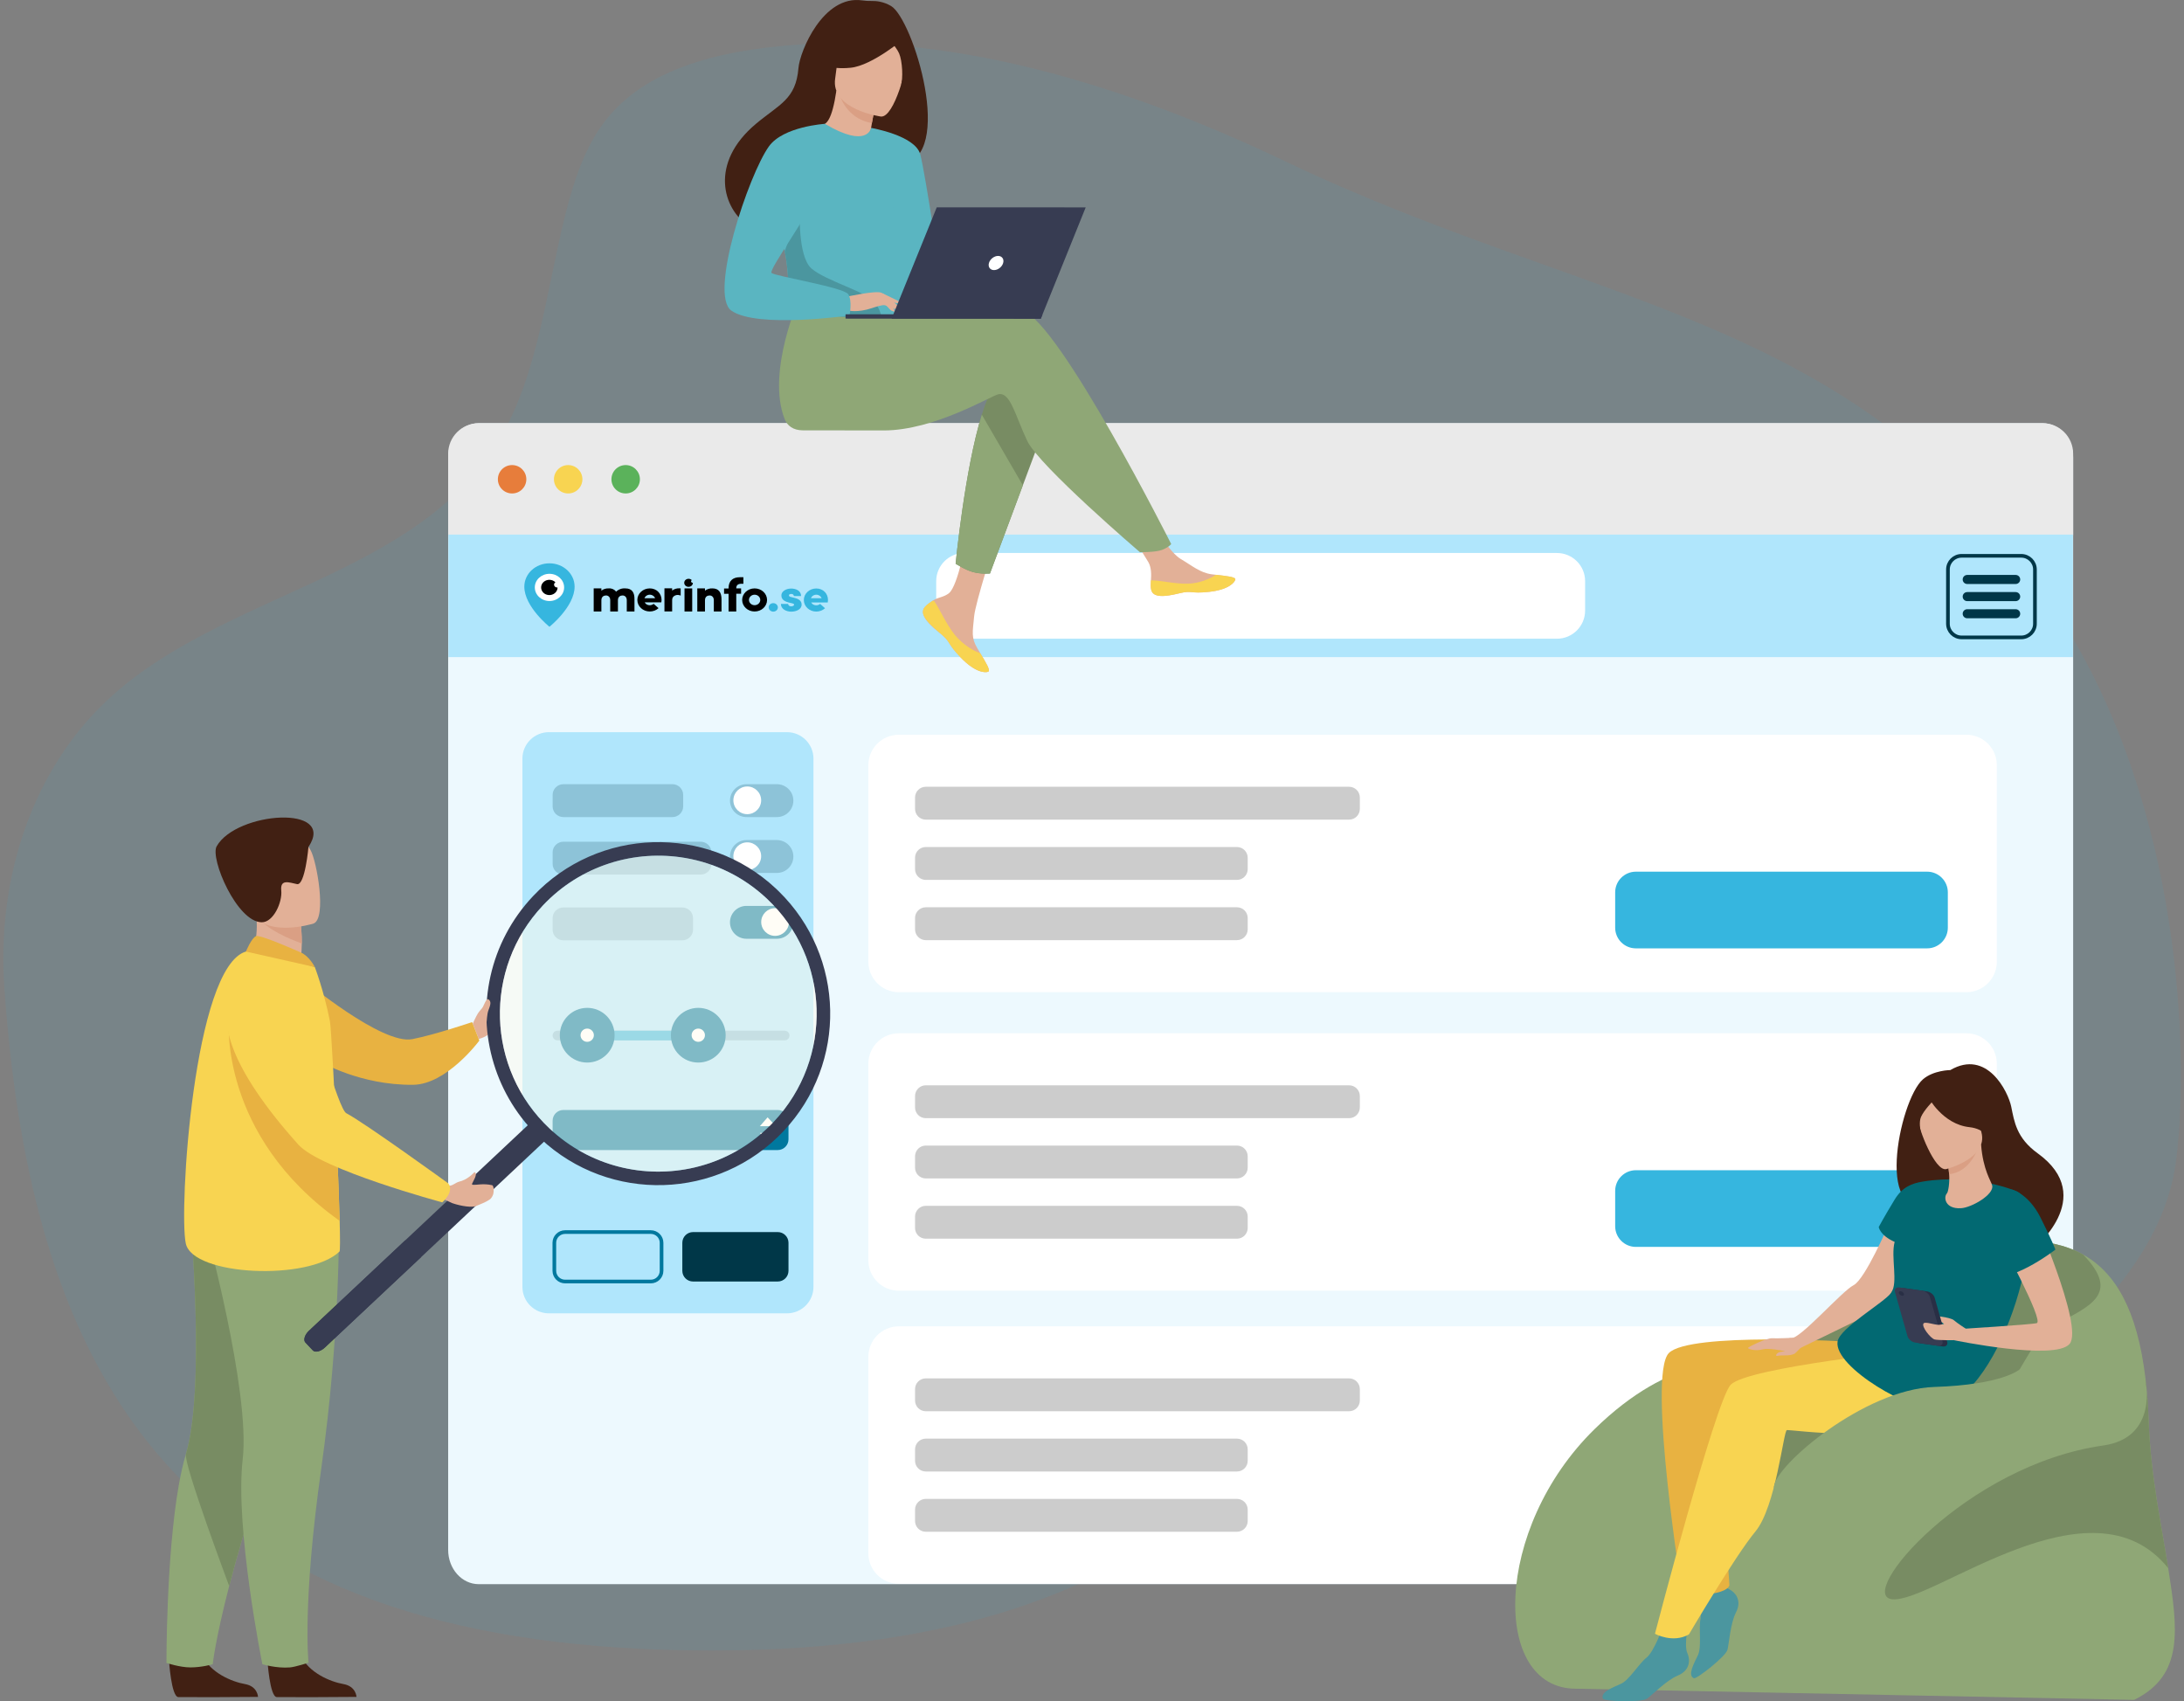 <svg width="597" height="465" viewBox="0 0 597 465" fill="none" xmlns="http://www.w3.org/2000/svg">
<rect x="0" y="0" width="597" height="465" fill="#808080" stroke="none"/>
<path d="M194.573 451.142C334.138 451.142 344.167 378.288 386.191 371.263C402.389 368.555 419.018 362.677 426.086 347.972C436.919 325.433 399.914 431.536 394.385 403.908C393.362 398.796 392.718 393.444 394.361 389.052C397.857 379.698 409.764 378.478 420.095 379.416C443.135 381.51 466.564 388.979 489.492 390.149C526.742 392.05 561.235 376.282 581.757 347.972C588.102 339.22 593.22 329.153 594.786 317.611C598.008 293.871 597.97 227.367 566.05 173.477C514.166 85.883 439.557 86.213 351.452 44.154C303.877 21.443 252.475 6.594 205.848 13.515C190.189 15.839 174.642 21.032 165.314 33.195C159.925 40.222 156.944 49.157 154.648 58.231C149.315 79.312 147.134 102.31 136.469 120.178C113.837 158.096 60.883 161.808 29.312 191.394C9.446 210.013 -0.958 239.04 1.185 269.872C9.15 384.482 55.008 451.142 194.573 451.142Z" fill="#36B6DF" fill-opacity="0.09"/>
<path d="M566.699 125.041V423.646C566.699 428.816 562.957 433.01 558.343 433.01H130.862C126.249 433.01 122.506 428.816 122.506 423.646V125.041C122.506 119.866 126.249 115.676 130.862 115.676H558.343C562.957 115.676 566.699 119.866 566.699 125.041Z" fill="#EDF9FE"/>
<path d="M566.699 124.011V146.326H122.506V124.011C122.506 119.405 126.249 115.676 130.862 115.676H558.343C562.957 115.676 566.699 119.405 566.699 124.011Z" fill="#EAEAEA"/>
<path d="M136.094 131.001C136.094 128.858 137.836 127.121 139.984 127.121C142.133 127.121 143.874 128.858 143.874 131.001C143.874 133.144 142.133 134.881 139.984 134.881C137.836 134.881 136.094 133.144 136.094 131.001Z" fill="#E77D3B"/>
<path d="M151.422 131.001C151.422 128.858 153.164 127.121 155.312 127.121C157.461 127.121 159.202 128.858 159.202 131.001C159.202 133.144 157.461 134.881 155.312 134.881C153.164 134.881 151.422 133.144 151.422 131.001Z" fill="#F8D451"/>
<path d="M167.138 131.001C167.138 128.858 168.879 127.121 171.028 127.121C173.176 127.121 174.918 128.858 174.918 131.001C174.918 133.144 173.176 134.881 171.028 134.881C168.879 134.881 167.138 133.144 167.138 131.001Z" fill="#5BB25B"/>
<path d="M566.634 146.122H122.571V179.612H566.634V146.122Z" fill="#B0E6FC"/>
<g clip-path="url(#clip0_9781_1521)">
<path d="M157.07 160.351C157.07 156.82 153.981 153.974 150.198 153.974C146.392 153.974 143.325 156.82 143.325 160.351C143.325 165.836 150.198 171.32 150.198 171.32C150.198 171.32 157.07 165.836 157.07 160.351Z" fill="#36B6DF"/>
<path d="M150.197 164.278C152.411 164.278 154.205 162.613 154.205 160.559C154.205 158.505 152.411 156.841 150.197 156.841C147.984 156.841 146.19 158.505 146.19 160.559C146.19 162.613 147.984 164.278 150.197 164.278Z" fill="white"/>
<path d="M152.279 160.58C151.832 160.58 151.451 160.227 151.451 159.811C151.451 159.541 151.585 159.313 151.832 159.167C151.003 158.315 149.571 158.253 148.653 159.022C147.735 159.79 147.668 161.12 148.496 161.972C149.324 162.823 150.757 162.886 151.675 162.117C152.145 161.722 152.414 161.162 152.414 160.58C152.369 160.58 152.324 160.58 152.279 160.58Z" fill="black"/>
<path d="M197.23 163.841V167.144H195.126V164.07C195.126 163.114 194.499 162.761 193.984 162.761C193.425 162.761 192.708 163.031 192.708 164.07V167.144H190.604V160.829H192.708V161.452C193.268 161.016 194.007 160.787 194.745 160.829C196.491 160.829 197.23 161.951 197.23 163.841Z" fill="black"/>
<path d="M201.26 160.767V160.829H202.581V162.283H201.26V167.145H199.156V162.304H197.924V160.85H199.156V160.746C199.156 158.814 200.297 157.775 202.222 157.775H203.207V159.562H202.67C201.618 159.562 201.26 160.061 201.26 160.767Z" fill="black"/>
<path d="M210.125 166.002C210.125 165.358 210.684 164.859 211.378 164.859H211.401C212.094 164.88 212.632 165.4 212.632 166.044C212.609 166.688 212.05 167.186 211.356 167.186C210.662 167.165 210.125 166.646 210.125 166.002Z" fill="#36B6DF"/>
<path d="M213.46 165.067H215.43C215.452 165.441 215.788 165.732 216.191 165.732C216.213 165.732 216.236 165.732 216.258 165.732C216.684 165.732 217.064 165.566 217.064 165.275C217.064 165.088 216.907 164.984 216.415 164.88L215.564 164.672C213.639 164.194 213.594 163.177 213.594 162.678C213.594 161.785 214.691 160.871 216.258 160.871C217.489 160.871 218.989 161.411 218.967 162.927H216.997C216.997 162.533 216.706 162.346 216.303 162.346C215.945 162.346 215.654 162.47 215.654 162.74C215.654 162.969 215.878 163.114 216.213 163.177L217.355 163.467C218.989 163.883 219.124 164.838 219.124 165.254C219.124 166.584 217.624 167.186 216.303 167.186C214.848 167.186 213.46 166.438 213.46 165.067Z" fill="#36B6DF"/>
<path d="M183.844 163.447C183.844 163.426 183.866 163.405 183.866 163.384C183.933 163.239 184.045 163.094 184.179 162.99C184.47 162.761 184.851 162.616 185.254 162.616C185.523 162.616 185.814 162.678 186.06 162.803V160.829C185.97 160.829 185.858 160.808 185.769 160.808C185.03 160.767 184.291 160.975 183.732 161.432V160.808H181.627V167.124H183.732V164.07C183.732 163.987 183.732 163.904 183.754 163.821C183.754 163.696 183.799 163.571 183.844 163.447Z" fill="black"/>
<path d="M206.274 160.829C204.394 160.829 202.872 162.242 202.872 163.987C202.872 165.732 204.394 167.144 206.274 167.144C208.155 167.144 209.677 165.732 209.677 163.987C209.677 162.242 208.155 160.829 206.274 160.829ZM206.274 165.42C205.424 165.42 204.73 164.776 204.73 163.987C204.73 163.197 205.424 162.553 206.274 162.553C207.125 162.553 207.819 163.197 207.819 163.987C207.819 164.776 207.125 165.42 206.274 165.42Z" fill="black"/>
<path d="M223.131 160.85C221.25 160.85 219.728 162.262 219.728 164.008C219.728 165.753 221.25 167.165 223.131 167.165C224.026 167.165 224.877 166.833 225.526 166.251L224.183 165.067C223.556 165.607 222.571 165.566 221.989 165.005C221.899 164.901 221.81 164.797 221.743 164.672H226.265C226.309 164.465 226.332 164.236 226.332 164.028C226.354 162.263 225.011 160.85 223.131 160.85ZM221.676 163.509C221.967 162.761 222.84 162.366 223.646 162.636C224.071 162.782 224.429 163.093 224.586 163.509H221.676Z" fill="#36B6DF"/>
<path d="M177.62 160.829C175.74 160.829 174.218 162.242 174.218 163.987C174.218 165.732 175.74 167.144 177.62 167.144C178.516 167.144 179.389 166.812 180.016 166.23L178.673 165.046C178.046 165.586 177.061 165.545 176.479 164.984C176.389 164.88 176.3 164.776 176.232 164.652H180.777C180.822 164.444 180.844 164.215 180.844 164.008C180.844 162.242 179.501 160.829 177.62 160.829ZM176.165 163.509C176.456 162.761 177.329 162.366 178.135 162.636C178.561 162.782 178.919 163.093 179.075 163.509H176.165Z" fill="black"/>
<path d="M187.112 160.829H189.216V167.144H187.112V160.829Z" fill="black"/>
<path d="M189.328 159.292C189.082 159.292 188.903 159.105 188.903 158.897C188.903 158.752 188.97 158.627 189.104 158.565C188.657 158.108 187.918 158.087 187.425 158.482C186.933 158.897 186.911 159.583 187.336 160.04C187.784 160.497 188.522 160.518 189.015 160.123C189.261 159.915 189.395 159.624 189.395 159.313C189.373 159.292 189.351 159.292 189.328 159.292Z" fill="black"/>
<path d="M170.972 160.829C170.009 160.746 169.091 161.079 168.42 161.723C167.972 161.12 167.233 160.767 166.428 160.829C165.689 160.788 164.95 160.995 164.39 161.452V160.829H162.286V167.145H164.39V164.07C164.39 163.052 165.107 162.761 165.666 162.761C166.181 162.761 166.808 163.114 166.808 164.07V167.145H168.912V164.028C168.935 163.031 169.629 162.761 170.188 162.761C170.703 162.761 171.33 163.114 171.33 164.07V167.145H173.434V163.841C173.479 161.951 172.74 160.829 170.972 160.829Z" fill="black"/>
</g>
<path d="M425.582 151.152H263.624C259.364 151.152 255.912 154.597 255.912 158.845V166.89C255.912 171.138 259.364 174.583 263.624 174.583H425.582C429.841 174.583 433.294 171.138 433.294 166.89V158.845C433.294 154.597 429.841 151.152 425.582 151.152Z" fill="white"/>
<path d="M550.985 157.151H537.743C537.058 157.151 536.502 157.706 536.502 158.39C536.502 159.074 537.058 159.628 537.743 159.628H550.985C551.67 159.628 552.226 159.074 552.226 158.39C552.226 157.706 551.67 157.151 550.985 157.151Z" fill="#003748"/>
<path d="M550.985 161.835H537.743C537.058 161.835 536.502 162.39 536.502 163.074C536.502 163.758 537.058 164.312 537.743 164.312H550.985C551.67 164.312 552.226 163.758 552.226 163.074C552.226 162.39 551.67 161.835 550.985 161.835Z" fill="#003748"/>
<path d="M550.985 166.52H537.743C537.058 166.52 536.502 167.074 536.502 167.758C536.502 168.442 537.058 168.996 537.743 168.996H550.985C551.67 168.996 552.226 168.442 552.226 167.758C552.226 167.074 551.67 166.52 550.985 166.52Z" fill="#003748"/>
<path d="M537.5 200.827H245.704C241.101 200.827 237.37 204.549 237.37 209.14V262.887C237.37 267.478 241.101 271.2 245.704 271.2H537.5C542.102 271.2 545.833 267.478 545.833 262.887V209.14C545.833 204.549 542.102 200.827 537.5 200.827Z" fill="white"/>
<path d="M368.773 215.052H253.069C251.445 215.052 250.129 216.365 250.129 217.984V221.103C250.129 222.722 251.445 224.035 253.069 224.035H368.773C370.397 224.035 371.713 222.722 371.713 221.103V217.984C371.713 216.365 370.397 215.052 368.773 215.052Z" fill="#CCCCCC"/>
<path d="M338.121 231.521H253.069C251.445 231.521 250.129 232.834 250.129 234.454V237.572C250.129 239.192 251.445 240.505 253.069 240.505H338.121C339.745 240.505 341.061 239.192 341.061 237.572V234.454C341.061 232.834 339.745 231.521 338.121 231.521Z" fill="#CCCCCC"/>
<path d="M338.121 247.992H253.069C251.445 247.992 250.129 249.305 250.129 250.924V254.043C250.129 255.662 251.445 256.975 253.069 256.975H338.121C339.745 256.975 341.061 255.662 341.061 254.043V250.924C341.061 249.305 339.745 247.992 338.121 247.992Z" fill="#CCCCCC"/>
<path d="M526.778 238.259H447.177C444.048 238.259 441.511 240.789 441.511 243.911V253.57C441.511 256.691 444.048 259.221 447.177 259.221H526.778C529.907 259.221 532.443 256.691 532.443 253.57V243.911C532.443 240.789 529.907 238.259 526.778 238.259Z" fill="#36B6DF"/>
<path d="M537.5 282.429H245.704C241.101 282.429 237.37 286.151 237.37 290.742V344.489C237.37 349.08 241.101 352.801 245.704 352.801H537.5C542.102 352.801 545.833 349.08 545.833 344.489V290.742C545.833 286.151 542.102 282.429 537.5 282.429Z" fill="white"/>
<path d="M368.773 296.653H253.069C251.445 296.653 250.129 297.966 250.129 299.586V302.704C250.129 304.324 251.445 305.637 253.069 305.637H368.773C370.397 305.637 371.713 304.324 371.713 302.704V299.586C371.713 297.966 370.397 296.653 368.773 296.653Z" fill="#CCCCCC"/>
<path d="M338.121 313.124H253.069C251.445 313.124 250.129 314.437 250.129 316.056V319.175C250.129 320.794 251.445 322.107 253.069 322.107H338.121C339.745 322.107 341.061 320.794 341.061 319.175V316.056C341.061 314.437 339.745 313.124 338.121 313.124Z" fill="#CCCCCC"/>
<path d="M338.121 329.594H253.069C251.445 329.594 250.129 330.907 250.129 332.526V335.645C250.129 337.264 251.445 338.577 253.069 338.577H338.121C339.745 338.577 341.061 337.264 341.061 335.645V332.526C341.061 330.907 339.745 329.594 338.121 329.594Z" fill="#CCCCCC"/>
<path d="M526.778 319.861H447.177C444.048 319.861 441.511 322.391 441.511 325.512V335.172C441.511 338.293 444.048 340.823 447.177 340.823H526.778C529.907 340.823 532.443 338.293 532.443 335.172V325.512C532.443 322.391 529.907 319.861 526.778 319.861Z" fill="#36B6DF"/>
<path d="M537.5 362.533H245.704C241.101 362.533 237.37 366.255 237.37 370.846V424.593C237.37 429.184 241.101 432.906 245.704 432.906H537.5C542.102 432.906 545.833 429.184 545.833 424.593V370.846C545.833 366.255 542.102 362.533 537.5 362.533Z" fill="white"/>
<path d="M368.773 376.758H253.069C251.445 376.758 250.129 378.071 250.129 379.69V382.809C250.129 384.428 251.445 385.741 253.069 385.741H368.773C370.397 385.741 371.713 384.428 371.713 382.809V379.69C371.713 378.071 370.397 376.758 368.773 376.758Z" fill="#CCCCCC"/>
<path d="M338.121 393.228H253.069C251.445 393.228 250.129 394.541 250.129 396.16V399.279C250.129 400.898 251.445 402.211 253.069 402.211H338.121C339.745 402.211 341.061 400.898 341.061 399.279V396.16C341.061 394.541 339.745 393.228 338.121 393.228Z" fill="#CCCCCC"/>
<path d="M338.121 409.698H253.069C251.445 409.698 250.129 411.011 250.129 412.63V415.749C250.129 417.368 251.445 418.681 253.069 418.681H338.121C339.745 418.681 341.061 417.368 341.061 415.749V412.63C341.061 411.011 339.745 409.698 338.121 409.698Z" fill="#CCCCCC"/>
<path d="M526.778 399.965H447.177C444.048 399.965 441.511 402.496 441.511 405.617V415.276C441.511 418.397 444.048 420.927 447.177 420.927H526.778C529.907 420.927 532.443 418.397 532.443 415.276V405.617C532.443 402.496 529.907 399.965 526.778 399.965Z" fill="#36B6DF"/>
<path d="M215.114 200.126H150.05C146.049 200.126 142.805 203.362 142.805 207.354V351.756C142.805 355.748 146.049 358.984 150.05 358.984H215.114C219.116 358.984 222.36 355.748 222.36 351.756V207.354C222.36 203.362 219.116 200.126 215.114 200.126Z" fill="#B0E6FC"/>
<path opacity="0.2" d="M183.81 214.35H154.001C152.377 214.35 151.061 215.663 151.061 217.283V220.401C151.061 222.021 152.377 223.334 154.001 223.334H183.81C185.434 223.334 186.75 222.021 186.75 220.401V217.283C186.75 215.663 185.434 214.35 183.81 214.35Z" fill="#003748"/>
<path opacity="0.2" d="M212.363 214.35H204.044C201.557 214.35 199.541 216.361 199.541 218.842V218.842C199.541 221.323 201.557 223.334 204.044 223.334H212.363C214.85 223.334 216.866 221.323 216.866 218.842V218.842C216.866 216.361 214.85 214.35 212.363 214.35Z" fill="#003748"/>
<path opacity="0.2" d="M191.529 230.072H154.001C152.377 230.072 151.061 231.385 151.061 233.004V236.123C151.061 237.742 152.377 239.055 154.001 239.055H191.529C193.152 239.055 194.469 237.742 194.469 236.123V233.004C194.469 231.385 193.152 230.072 191.529 230.072Z" fill="#003748"/>
<path d="M212.597 303.4H154.001C152.377 303.4 151.061 304.713 151.061 306.333V311.416C151.061 313.036 152.377 314.349 154.001 314.349H212.597C214.221 314.349 215.537 313.036 215.537 311.416V306.333C215.537 304.713 214.221 303.4 212.597 303.4Z" fill="#00789E"/>
<path d="M212.597 336.769H189.455C187.831 336.769 186.515 338.082 186.515 339.702V347.353C186.515 348.972 187.831 350.285 189.455 350.285H212.597C214.221 350.285 215.537 348.972 215.537 347.353V339.702C215.537 338.082 214.221 336.769 212.597 336.769Z" fill="#003748"/>
<path d="M177.898 336.769H154.47C152.846 336.769 151.53 338.082 151.53 339.702V347.353C151.53 348.972 152.846 350.285 154.47 350.285H177.898C179.522 350.285 180.838 348.972 180.838 347.353V339.702C180.838 338.082 179.522 336.769 177.898 336.769Z" stroke="#00789E" stroke-miterlimit="10"/>
<path opacity="0.2" d="M186.503 248.039H154.001C152.377 248.039 151.061 249.352 151.061 250.971V254.09C151.061 255.709 152.377 257.022 154.001 257.022H186.503C188.127 257.022 189.443 255.709 189.443 254.09V250.971C189.443 249.352 188.127 248.039 186.503 248.039Z" fill="#003748"/>
<path opacity="0.2" d="M214.49 281.728H152.381C151.652 281.728 151.061 282.317 151.061 283.045C151.061 283.772 151.652 284.361 152.381 284.361H214.49C215.219 284.361 215.81 283.772 215.81 283.045C215.81 282.317 215.219 281.728 214.49 281.728Z" fill="#003748"/>
<path d="M188.671 281.728H158.896V284.361H188.671V281.728Z" fill="#36B6DF"/>
<path d="M160.514 287.6C163.083 287.6 165.166 285.522 165.166 282.96C165.166 280.397 163.083 278.319 160.514 278.319C157.945 278.319 155.862 280.397 155.862 282.96C155.862 285.522 157.945 287.6 160.514 287.6Z" fill="white" stroke="#00789E" stroke-width="5.669" stroke-miterlimit="10"/>
<path d="M190.875 287.6C193.445 287.6 195.527 285.522 195.527 282.96C195.527 280.397 193.445 278.319 190.875 278.319C188.306 278.319 186.223 280.397 186.223 282.96C186.223 285.522 188.306 287.6 190.875 287.6Z" fill="white" stroke="#00789E" stroke-width="5.669" stroke-miterlimit="10"/>
<path d="M204.267 222.543C206.363 222.543 208.062 220.848 208.062 218.758C208.062 216.667 206.363 214.972 204.267 214.972C202.171 214.972 200.472 216.667 200.472 218.758C200.472 220.848 202.171 222.543 204.267 222.543Z" fill="white"/>
<path opacity="0.2" d="M212.363 229.621H204.044C201.557 229.621 199.541 231.632 199.541 234.112C199.541 236.593 201.557 238.604 204.044 238.604H212.363C214.85 238.604 216.866 236.593 216.866 234.112C216.866 231.632 214.85 229.621 212.363 229.621Z" fill="#003748"/>
<path d="M204.267 237.814C206.363 237.814 208.062 236.119 208.062 234.028C208.062 231.937 206.363 230.242 204.267 230.242C202.171 230.242 200.472 231.937 200.472 234.028C200.472 236.119 202.171 237.814 204.267 237.814Z" fill="white"/>
<path d="M212.363 247.613H204.044C201.557 247.613 199.541 249.624 199.541 252.104C199.541 254.585 201.557 256.596 204.044 256.596H212.363C214.85 256.596 216.866 254.585 216.866 252.104C216.866 249.624 214.85 247.613 212.363 247.613Z" fill="#00789E"/>
<path d="M211.873 255.805C213.969 255.805 215.668 254.111 215.668 252.02C215.668 249.929 213.969 248.234 211.873 248.234C209.777 248.234 208.078 249.929 208.078 252.02C208.078 254.111 209.777 255.805 211.873 255.805Z" fill="white"/>
<path d="M207.705 307.829H212.1L209.826 305.411L207.705 307.829Z" fill="white"/>
<path d="M212.1 309.659H207.705L209.978 312.077L212.1 309.659Z" fill="white"/>
<path d="M252.823 165.894C252.227 166.576 252.15 167.338 252.445 168.152C252.445 168.155 252.447 168.16 252.451 168.163C252.996 169.668 254.799 171.349 256.894 173.028C257.161 173.243 257.4 173.44 257.607 173.621C257.661 173.669 257.716 173.717 257.767 173.765C257.809 173.801 257.85 173.84 257.89 173.875C259.843 175.673 259.108 176.084 262.616 179.73C266.617 183.885 269.372 183.961 270.156 183.583C270.819 183.26 269.473 181.057 267.981 178.581C267.909 178.461 267.838 178.34 267.763 178.22C267.565 177.89 267.367 177.556 267.17 177.225C265.422 174.245 265.871 172.846 266.288 168.412C266.626 164.808 271.915 148.281 271.915 148.281L264.246 146.96C264.246 146.96 261.932 160.122 259.387 162.148C258.025 163.228 256.502 163.241 255.194 164.041C255.102 164.097 255.011 164.154 254.922 164.213C254.179 164.704 253.422 165.211 252.823 165.894Z" fill="#E2B097"/>
<path d="M252.823 165.894C252.227 166.576 252.15 167.338 252.445 168.152C252.445 168.155 252.447 168.16 252.451 168.163C253.119 169.666 254.877 171.339 256.901 173.012C257.166 173.232 257.399 173.433 257.607 173.621C257.661 173.669 257.716 173.716 257.767 173.764C257.809 173.801 257.85 173.84 257.89 173.875C259.843 175.672 259.108 176.084 262.616 179.73C266.617 183.885 269.372 183.961 270.156 183.583C270.819 183.26 269.473 181.057 267.981 178.58C267.202 178.295 263.584 176.828 260.849 173.335C258.528 170.378 256.952 166.61 255.373 164.297C255.199 164.264 255.096 164.245 254.922 164.213C254.179 164.704 253.422 165.211 252.823 165.894Z" fill="#F8D451"/>
<path d="M314.665 161.138C315.138 163.499 318.513 163.106 322.283 162.189C326.054 161.271 325.157 162.363 330.523 161.772C335.889 161.182 337.515 159.187 337.679 158.391C337.826 157.685 335.174 157.435 332.331 157.107C331.973 157.067 331.614 157.023 331.255 156.978C328.044 156.576 325.694 154.508 322.778 152.81C320.016 151.201 315.896 144.65 315.896 144.65L308.537 145.229C308.537 145.229 312.396 151.08 313.889 153.624C314.767 155.121 314.72 157.099 314.61 158.627C314.553 159.457 314.498 160.306 314.665 161.138Z" fill="#E2B097"/>
<path d="M322.284 162.189C326.054 161.271 325.158 162.363 330.523 161.772C335.889 161.182 337.515 159.187 337.679 158.391C337.826 157.685 335.175 157.435 332.331 157.107L332.305 157.162C332.305 157.162 329.086 159.436 324.62 159.542C320.979 159.629 317.124 158.587 314.61 158.627C314.553 159.457 314.498 160.306 314.666 161.138C315.139 163.499 318.513 163.106 322.284 162.189Z" fill="#F8D451"/>
<path d="M286.483 114.194L279.597 132.655L270.608 156.76C270.608 156.76 268.171 156.994 265.838 156.324C263.689 155.704 261.224 154.082 261.224 154.082C261.224 154.082 263.727 128.197 268.384 113.34C269.577 109.526 270.914 106.441 272.389 104.705C279.604 96.207 286.483 114.194 286.483 114.194Z" fill="#788C63"/>
<path d="M279.498 84.869C275.583 83.607 265.366 84.844 254.284 86.841C251.222 87.393 248.136 85.997 246.524 83.343L218.636 81.16C218.636 81.16 209.426 101.514 214.46 114.487C215.2 116.394 216.825 117.584 219.333 117.625C219.332 117.624 219.334 117.626 219.333 117.625C219.333 117.625 236.185 117.654 241.575 117.656C255.444 117.661 270.931 108.156 272.934 107.758C276.212 107.105 277.521 113.645 280.797 120.514C284.074 127.382 311.604 150.937 311.604 150.937C311.604 150.937 315.836 150.98 317.585 150.327C319.465 149.624 320.153 148.711 320.153 148.711C320.153 148.711 289.66 88.142 279.498 84.869Z" fill="#8FA776"/>
<path d="M243.59 1.651C241.519 0.421 239.5 0.232 238.263 0.267C237.402 0.291 236.543 0.235 235.691 0.11C225.048 -1.45 218.632 13.97 218.255 18.629C217.563 27.184 213.025 28.487 206.637 33.843C193.828 44.581 197.579 57.066 204.579 61.707C208.78 64.491 216.185 61.71 216.185 61.71C216.29 61.783 236.441 50.483 246.374 45.032C261.262 42.926 249.569 5.205 243.59 1.651Z" fill="#412013"/>
<path d="M238.052 40.386C238.095 40.415 233.165 42.092 229.869 40.634C226.768 39.266 224.421 34.176 224.466 34.173C225.877 34.109 227.427 32.879 228.622 24.807L229.223 25.022L239.322 28.651C239.322 28.651 238.589 31.884 238.115 34.961C237.715 37.545 237.5 40.021 238.052 40.386Z" fill="#E2B097"/>
<path d="M239.322 28.651C239.322 28.651 238.918 30.395 238.329 33.653C232.528 32.609 230.039 28.151 229.223 25.022L239.322 28.651Z" fill="#DA9F84"/>
<path d="M240.825 31.86C240.825 31.86 227.006 30.005 228.297 21.439C229.587 12.873 228.673 6.864 237.55 7.686C246.428 8.508 247.646 12.033 247.912 14.997C248.178 17.961 244.453 32.122 240.825 31.86Z" fill="#E2B097"/>
<path d="M247.41 10.301C247.41 10.301 238.561 17.903 232.544 18.514C226.526 19.125 224.249 17.197 224.249 17.197C224.249 17.197 227.796 14.261 229.932 9.522C230.562 8.125 231.892 7.166 233.421 7.035C237.718 6.666 245.863 6.5 247.41 10.301Z" fill="#412013"/>
<path d="M241.88 9.619C241.88 9.619 244.838 12.474 245.77 14.591C246.668 16.635 246.936 21.521 246.219 23.461C246.219 23.461 250.833 14.519 248.224 10.173C245.458 5.565 241.88 9.619 241.88 9.619Z" fill="#412013"/>
<path d="M249.681 60.696C249.253 88.599 249.558 82.769 246.498 85.415C245.76 86.053 243.687 86.432 240.959 86.611C232.381 87.176 217.303 85.761 216.731 84.18C214.754 78.708 216.151 77.008 214.504 68.632C214.332 67.741 214.119 66.776 213.87 65.726C212.495 59.973 211.156 58.015 216.042 48.774C220.473 40.403 225.076 33.61 225.489 33.855C237.169 40.777 238.114 34.963 238.114 34.963C238.114 34.963 249.89 47.086 249.681 60.696Z" fill="#5AB5C1"/>
<path d="M279.597 132.655L270.608 156.761C270.608 156.761 268.171 156.994 265.838 156.324C263.689 155.704 261.224 154.082 261.224 154.082C261.224 154.082 263.727 128.198 268.384 113.34L279.597 132.655Z" fill="#8FA776"/>
<path d="M238.114 34.961C238.114 34.961 250.134 36.998 251.544 42.161C252.954 47.325 257.59 78.662 257.59 78.662C257.59 78.662 254.199 81.963 251.377 79.146C248.555 76.329 242.502 49.824 242.502 49.824L238.114 34.961Z" fill="#5AB5C1"/>
<path d="M240.959 86.611C232.381 87.176 217.303 85.761 216.73 84.179C214.754 78.708 216.151 77.008 214.503 68.631L218.645 57.012C218.645 57.012 217.956 69.952 221.781 73.357C225.601 76.762 237.443 79.933 239.301 82.777C240.198 84.142 240.787 85.511 240.959 86.611Z" fill="#4B969F"/>
<path d="M231.133 81.165C231.133 81.165 239.596 79.288 240.961 80.038C242.327 80.787 245.663 83.516 246.08 84.466C246.498 85.415 243.041 83.744 241.916 83.443C241.188 83.248 239.27 83.912 238.321 84.227C234.327 85.554 231.88 84.87 231.88 84.87L231.133 81.165Z" fill="#E2B097"/>
<path d="M225.482 33.849C225.482 33.849 214.119 34.544 210.184 40.014C204.644 47.716 193.649 80.543 199.943 84.923C207.03 89.857 232.207 86.225 232.207 86.225C232.207 86.225 233.046 82.319 231.881 80.429C230.716 78.539 211.775 75.48 210.901 74.608C210.027 73.735 221.835 57.605 221.836 54.989C221.837 52.373 225.482 33.849 225.482 33.849Z" fill="#5AB5C1"/>
<path d="M241.37 82.388C241.37 82.388 243.142 84.669 243.724 84.942C244.305 85.215 244.68 85.147 244.68 85.147L243.486 83.001L241.37 82.388Z" fill="#E2B097"/>
<path d="M240.961 80.038L246.116 82.537C246.116 82.537 245.896 82.894 245.262 82.865C244.627 82.836 243.026 82.252 243.026 82.252L240.961 80.038Z" fill="#E2B097"/>
<path d="M284.98 85.923L231.132 85.904L231.131 87.09L284.502 87.109L284.98 85.923Z" fill="#373C52"/>
<path d="M243.723 87.095L284.502 87.109L296.779 56.685L256.063 56.671L243.723 87.095Z" fill="#373C52"/>
<path d="M274.213 71.891C274.521 70.822 273.901 69.954 272.829 69.954C271.757 69.953 270.638 70.82 270.33 71.89C270.022 72.959 270.642 73.827 271.714 73.827C272.786 73.827 273.905 72.96 274.213 71.891Z" fill="white"/>
<path d="M129.225 279.812C129.225 279.812 130.055 277.949 130.593 277.067C131.131 276.185 133.428 273.601 133.819 274.186C134.21 274.771 135.774 278.709 134.943 279.812C134.112 280.914 134.997 282.833 130.864 283.994L129.225 279.812Z" fill="#E2B097"/>
<path d="M83.299 268.05C83.299 268.05 104.454 285.665 112.703 284.035C119.154 282.759 129.053 279.373 129.053 279.373L131.033 284.425C131.033 284.425 122.155 296.438 112.899 296.516C98.431 296.64 87.741 290.268 87.741 290.268L83.299 268.05Z" fill="#E8B241"/>
<path d="M46.197 453.851C46.197 453.851 46.811 463.734 48.728 463.875C48.983 463.894 58.449 463.894 58.449 463.894L70.533 463.824C70.533 463.824 70.454 460.92 66.922 460.306C63.389 459.692 57.477 457.215 55.337 452.559C53.086 447.66 46.197 453.851 46.197 453.851Z" fill="#412013"/>
<path d="M45.5 454.538C45.5 454.538 49.173 455.763 52.042 455.763C55.241 455.763 58.149 454.894 58.149 454.894C58.149 454.894 58.84 448.223 62.646 433.523C64.641 425.818 67.491 415.912 71.545 403.602C82.754 369.581 86.162 349.679 86.473 347.794C86.49 347.695 86.496 347.645 86.496 347.645L86.46 347.629L52 332.536C52 332.536 56.259 379.425 50.825 397.422C50.064 399.938 49.412 402.869 48.852 406.045C45.421 425.594 45.5 454.538 45.5 454.538Z" fill="#8FA776"/>
<path d="M62.646 433.523C64.641 425.818 67.491 415.912 71.544 403.602C82.754 369.581 86.162 349.679 86.473 347.794C86.47 347.738 86.466 347.685 86.46 347.629L51.999 332.536C51.999 332.536 56.259 379.425 50.825 397.422C50.063 399.938 62.646 433.523 62.646 433.523Z" fill="#788C63"/>
<path d="M73.112 453.851C73.112 453.851 73.726 463.734 75.643 463.875C75.898 463.894 85.364 463.894 85.364 463.894L97.448 463.824C97.448 463.824 97.369 460.92 93.837 460.306C90.304 459.692 84.392 457.215 82.252 452.559C80.001 447.66 73.112 453.851 73.112 453.851Z" fill="#412013"/>
<path d="M92.65 333.641C92.65 333.641 93.097 364.026 87.827 401.332C82.557 438.639 84.343 454.474 84.343 454.474C84.343 454.474 80.723 455.645 79.261 455.763C75.538 456.066 71.721 454.893 71.721 454.893C71.721 454.893 64.177 417.573 66.34 398.9C68.503 380.227 56.011 334.825 56.011 334.825L92.65 333.641Z" fill="#8FA776"/>
<path d="M68.214 262.538L74.941 266.938L81.068 265.209C82.188 263.616 82.485 260.543 82.501 257.882C82.517 255.24 82.261 253.002 82.261 253.002L73.185 249.006L69.799 247.518C69.809 247.571 70.062 250.291 70.099 250.689C70.731 257.744 68.214 262.538 68.214 262.538Z" fill="#E2B097"/>
<path d="M92.804 342.088C84.432 350.152 52.745 348.796 50.792 339.911C48.842 331.027 52.922 264.281 67.224 260.088C70.192 259.218 86.058 264.334 86.058 264.334C86.058 264.334 88.548 270.831 90.181 279.102C90.498 280.712 91.423 297.769 92.115 313.726C92.438 321.189 92.711 328.413 92.851 333.702C92.978 338.657 92.984 341.912 92.804 342.088Z" fill="#F8D451"/>
<path d="M70.777 250.814C72.619 253.919 79.079 256.636 82.501 257.882C82.518 255.24 82.261 253.002 82.261 253.002L73.185 249.006C71.179 248.98 69.957 249.427 70.777 250.814Z" fill="#DA9F84"/>
<path d="M85.684 252.451C85.684 252.451 71.061 257.001 68.361 247.874C65.66 238.747 61.954 233.187 71.176 229.896C80.398 226.605 83.251 229.551 84.895 232.379C86.54 235.207 89.418 251.032 85.684 252.451Z" fill="#E2B097"/>
<path d="M84.321 231.499C84.321 231.499 83.389 242.121 81.187 241.659C78.985 241.198 76.561 240.212 76.883 243.414C77.206 246.616 74.742 252.104 71.567 252.091C64.757 252.063 57.358 234.632 59.222 231.327C64.601 221.79 92.096 219.865 84.321 231.499Z" fill="#412013"/>
<path d="M82.17 260.319C81.981 260.24 71.284 255.453 70.034 255.865C68.782 256.277 67.223 260.088 67.223 260.088L86.059 264.336C86.059 264.336 84.576 261.329 82.17 260.319Z" fill="#E8B241"/>
<path d="M148.766 312.01L88.802 368.325C87.627 369.429 86.145 369.781 85.509 369.107L83.485 366.962C82.849 366.288 83.29 364.834 84.465 363.73L144.429 307.415C145.604 306.311 147.086 305.959 147.722 306.633L149.747 308.778C150.383 309.452 149.941 310.906 148.766 312.01Z" fill="#373C52"/>
<path d="M115.116 343.613L88.802 368.325C87.627 369.429 86.145 369.781 85.509 369.107L83.485 366.962C82.849 366.288 83.29 364.834 84.465 363.73L110.778 339.018L115.116 343.613Z" fill="#373C52"/>
<path d="M134.983 290.747C137.286 298.315 141.549 305.403 147.739 311.212C166.644 328.953 196.39 328.046 214.175 309.191C231.726 290.58 231.074 261.447 212.884 243.634C212.643 243.394 212.396 243.158 212.146 242.924C193.244 225.184 163.501 226.084 145.716 244.942C133.752 257.625 130.243 275.202 134.983 290.747ZM148.417 247.479C158.767 236.503 173.515 232.13 187.364 234.522C195.435 235.915 203.196 239.602 209.606 245.618C227.019 261.96 227.852 289.285 211.471 306.655C205.439 313.049 197.919 317.199 189.953 319.082C176.273 322.312 161.284 318.845 150.282 308.518C132.869 292.177 132.032 264.851 148.417 247.479Z" fill="#373C52"/>
<g opacity="0.5">
<path d="M211.472 306.654C205.441 313.049 197.919 317.2 189.952 319.083C176.274 322.311 161.284 318.844 150.28 308.517C132.868 292.177 132.033 264.85 148.416 247.479C158.767 236.505 173.515 232.131 187.364 234.524C195.434 235.916 203.197 239.604 209.606 245.618C227.018 261.959 227.854 289.286 211.472 306.654Z" fill="#FFFBEE"/>
</g>
<path d="M92.85 333.702C59.81 310.217 62.557 278.879 62.557 278.879C74.634 285.673 86.617 300.695 92.115 313.726C92.438 321.189 92.711 328.413 92.85 333.702Z" fill="#E8B241"/>
<path d="M125.461 323.007C127.79 322.471 129.355 320.714 129.681 320.407C129.681 320.407 130.674 320.475 129.518 322.589C129.421 322.766 129.206 323.22 129.044 323.542C128.978 323.673 129.07 323.825 129.217 323.837C130.561 323.939 131.913 323.408 134.503 323.947C134.861 324.021 134.965 324.875 134.951 325.239C134.928 325.855 134.972 326.545 134.255 327.49C133.838 328.039 132.673 328.63 130.08 329.671C129.092 330.068 126.267 329.768 123.62 328.861L121.504 327.884L122.16 323.963L122.692 324.074C123.536 324.25 124.581 323.223 125.461 323.007Z" fill="#E2B097"/>
<path d="M72.812 264.336C72.812 264.336 43.124 269.975 81.546 312.858C87.691 319.717 120.89 328.647 120.89 328.647C120.89 328.647 124.258 325.789 122.56 323.475C122.56 323.475 99.701 306.918 94.672 304.285C92.409 303.101 85.891 277.857 82.202 271.778C78.514 265.698 72.812 264.336 72.812 264.336Z" fill="#F8D451"/>
<path d="M130.03 280.332C130.03 280.332 131.001 278.481 131.191 277.504C131.38 276.528 132.603 273.68 133.107 273.179C133.309 272.978 133.973 273.237 134.052 274.1C134.086 274.476 133.901 275.159 133.575 275.974C133.044 277.299 133.131 279.096 132.946 279.695C132.487 281.187 130.03 280.332 130.03 280.332Z" fill="#E2B097"/>
<path d="M583.362 464.634L430.741 461.581C407.652 461.581 408.134 417.801 435.871 390.635C446.344 380.377 456.012 375.57 463.225 373.861C476.522 370.711 491.601 369.986 491.719 369.923C491.763 369.906 499.687 363.498 504.455 357.738C519.269 339.849 531.871 341.386 531.871 341.386C546.97 338.455 559.849 337.595 569.397 342.896C569.397 342.898 569.398 342.9 569.4 342.902C578.245 347.82 584.234 358.033 586.474 376.8C586.899 380.348 587.191 384.203 587.341 388.387C587.888 403.617 590.898 417.165 592.685 428.637C592.688 428.637 592.688 428.64 592.688 428.64C595.278 445.258 597.107 457.895 583.362 464.634Z" fill="#8FA776"/>
<path d="M561.916 362.03C552.754 367.008 551.74 383.408 537.401 387.643C523.061 391.88 498.718 391.492 484.911 406.433C471.591 420.846 456.899 384.175 463.225 373.861C476.522 370.712 491.601 369.986 491.719 369.923C491.762 369.906 499.687 363.498 504.455 357.738C519.269 339.849 531.87 341.386 531.87 341.386C546.97 338.455 559.849 337.595 569.397 342.896C569.397 342.898 569.398 342.9 569.4 342.902C579.918 353.743 571.078 357.052 561.916 362.03Z" fill="#788C63"/>
<path d="M462.747 432.934C462.747 432.934 465.386 439.915 464.839 442.509C464.292 445.103 465.204 450.127 464.147 452.378C463.09 454.629 461.201 457.901 463.027 458.723C463.72 459.035 471.752 452.78 472.207 450.94C472.662 449.102 473.004 443.677 474.536 440.728C476.068 437.779 474.768 435.409 472.537 434.333C470.307 433.258 467.183 427.339 467.183 427.339L462.747 432.934Z" fill="#4B969F"/>
<path d="M505.675 366.746C505.675 366.746 461.82 364.046 456.169 369.848C450.214 375.961 459.915 436.091 459.915 436.091C459.915 436.091 471.808 436.432 472.743 433.29C472.743 433.29 470.512 404.177 472.368 399.141C474.224 394.105 473.047 387.137 473.047 387.137C473.047 387.137 496.316 390.603 503.697 388.837C511.077 387.072 505.675 366.746 505.675 366.746Z" fill="#E8B241"/>
<path d="M516.3 334.638C516.296 334.674 509.836 349.685 506.683 351.284C503.53 352.884 492.117 365.975 489.669 365.748C487.222 365.521 492.197 368.422 492.197 368.422C492.197 368.422 512.487 358.548 513.647 357.975C514.807 357.401 520.915 347.369 521.752 342.277C522.589 337.185 516.3 334.638 516.3 334.638Z" fill="#E2B097"/>
<path d="M454.651 444.456C454.651 444.456 452.151 451.488 450.055 453.118C447.959 454.748 445.407 459.173 443.144 460.212C440.88 461.252 437.32 462.536 438.184 464.339C438.511 465.023 448.694 465.413 450.231 464.301C451.768 463.189 455.538 459.265 458.616 457.998C461.694 456.73 462.234 454.083 461.225 451.826C460.216 449.568 461.659 443.036 461.659 443.036L454.651 444.456Z" fill="#4B969F"/>
<path d="M529.507 327.971C528.57 326.892 552.32 329.553 555.479 341.655C555.479 341.655 573.721 327.314 556.988 315.228C551.195 311.044 550.612 306.576 549.771 302.489C548.932 298.401 543.149 286.656 533.122 292.49C533.122 292.49 528.54 292.511 525.641 295.018C519.05 300.719 511.857 336.942 529.507 327.971Z" fill="#412013"/>
<path d="M524.887 368.868C524.887 368.868 477.207 373.721 473.019 378.577C468.832 383.433 452.383 446.566 452.383 446.566C452.383 446.566 457.249 449.27 461.671 446.739C461.671 446.739 474.278 425.32 479.857 418.595C485.436 411.87 487.518 391.113 488.439 390.901C489.361 390.688 519.241 395.049 529.528 387.168C539.814 379.286 524.887 368.868 524.887 368.868Z" fill="#F8D451"/>
<path d="M551.424 325.701C551.424 325.701 540.05 320.637 525.629 322.96C522.682 323.434 520.028 324.402 517.921 327.865C514.945 332.757 513.552 335.385 513.552 335.385C513.552 335.385 513.84 337.652 517.908 339.455C516.8 343.511 518.924 350.594 516.971 353.343C515.019 356.093 502.903 362.912 502.305 366.703C501.206 373.668 523.017 386.286 529.521 384.936C548.232 381.051 560.927 331.032 551.424 325.701Z" fill="#026972"/>
<path d="M544.984 311.354C544.984 311.354 547.225 306.952 547.521 303.342C547.732 300.764 545.547 291.49 536.209 293.736C536.209 293.736 533.484 294.266 531.065 296.25C529.141 297.829 526.458 301.098 530.552 308.985L531.677 311.674L544.984 311.354Z" fill="#412013"/>
<path d="M532.185 326.201C531.241 327.195 531.613 330.497 536.033 330.249C538.934 330.086 545.152 326.506 544.569 324.033C544.292 322.858 542.061 319.827 541.534 312.853L541.007 313L532.151 315.486C532.151 315.486 532.579 318.294 532.796 320.954C532.979 323.188 532.575 325.79 532.185 326.201Z" fill="#E2B097"/>
<path d="M532.151 315.486C532.151 315.486 532.579 318.294 532.796 320.954C537.819 320.416 540.117 315.625 541.007 313L532.151 315.486Z" fill="#DA9F84"/>
<path d="M531.963 319.57C531.963 319.57 543.551 316.659 541.622 309.488C539.693 302.318 539.889 297.113 532.409 298.668C524.929 300.225 524.233 303.344 524.294 305.894C524.354 308.443 528.899 320.143 531.963 319.57Z" fill="#E2B097"/>
<path d="M527.107 299.906C527.107 299.906 531 307.3 538.342 308.094C542.637 308.559 543.817 311.382 543.817 311.382C543.817 311.382 542.525 303.31 540.364 298.374C540.364 298.374 528.408 295.262 527.107 299.906Z" fill="#412013"/>
<path d="M528.435 300.884C528.435 300.884 525.898 303.468 525.116 305.289C523.957 307.987 526.22 313.669 527.155 314.893C527.155 314.893 521.759 305.768 523.56 301.815C525.469 297.624 528.435 300.884 528.435 300.884Z" fill="#412013"/>
<path d="M493.114 367.466C493.114 367.466 490.807 369.904 490.526 370.036C489 370.748 487.072 370.334 486.14 370.568C485.209 370.802 485.37 370.224 486.056 369.754C486.742 369.284 488.434 369.467 487.743 369.296C487.051 369.125 483.321 368.433 481.916 368.809C479.693 369.403 477.938 368.706 477.798 368.479C477.659 368.253 482.874 365.707 484.365 365.793C485.856 365.878 490.141 365.671 490.141 365.671L493.114 367.466Z" fill="#E2B097"/>
<path d="M555.346 330.196C555.346 330.196 569.727 362.576 565.733 367.331C561.767 372.053 534.095 366.317 534.095 366.317L534.948 363.31C534.948 363.31 555.298 362.068 556.748 361.659C558.833 361.07 546.437 338.36 546.437 338.36L555.346 330.196Z" fill="#E2B097"/>
<path d="M549.983 325.169C550.328 325.178 554.626 326.583 557.713 332.675C560.746 338.659 561.851 341.565 561.851 341.565C561.851 341.565 548.408 351.963 543.06 348.137C537.711 344.311 545.05 325.043 549.983 325.169Z" fill="#026972"/>
<path d="M537.323 363.162C537.323 363.162 535.012 361.667 534.077 360.85C533.143 360.033 527.73 359.367 527.732 359.914C527.734 360.46 530.886 361.202 531.231 361.747C531.575 362.293 533.5 364.541 535.144 364.536C536.787 364.531 537.323 363.162 537.323 363.162Z" fill="#E2B097"/>
<path d="M531.011 368.03L524.809 367.15C523.882 367.019 522.943 366.247 522.71 365.425L519.286 353.347C519.053 352.526 519.615 351.967 520.541 352.098L526.744 352.978C527.67 353.109 528.61 353.881 528.843 354.702L532.267 366.781C532.5 367.602 531.938 368.161 531.011 368.03Z" fill="#292F45"/>
<path d="M529.721 367.847L523.518 366.967C522.592 366.836 521.652 366.064 521.419 365.243L517.995 353.164C517.762 352.343 518.324 351.784 519.251 351.915L525.453 352.794C526.38 352.926 527.319 353.698 527.552 354.519L530.977 366.598C531.209 367.419 530.647 367.978 529.721 367.847Z" fill="#373C52"/>
<path d="M519.054 353.457C518.957 353.116 519.19 352.883 519.575 352.938C519.96 352.992 520.35 353.313 520.447 353.654C520.543 353.995 520.31 354.228 519.925 354.173C519.541 354.118 519.15 353.798 519.054 353.457Z" fill="#292F45"/>
<path d="M534.095 366.317C534.095 366.317 529.901 366.376 528.848 366.127C527.795 365.879 525.107 362.551 525.823 361.719C526.275 361.194 528.782 362.135 529.977 362.131C531.171 362.127 534.275 360.405 536.398 363.93C536.637 364.327 534.095 366.317 534.095 366.317Z" fill="#E2B097"/>
<path d="M552.102 374.28C552.102 374.28 547.585 378.502 528.684 379.108C509.782 379.715 485.142 400.551 484.912 406.432C484.681 412.314 522.97 421.252 523.563 420.41C524.155 419.568 547.84 399.27 547.84 399.27L552.102 374.28Z" fill="#8FA776"/>
<path d="M592.686 428.637C571.658 402.455 528.461 438.148 517.282 437.14C507.004 436.214 537.323 400.428 574.923 395.103C590.122 392.951 586.481 377.283 586.475 376.799C586.9 380.348 587.191 384.203 587.342 388.386C587.888 403.617 590.899 417.165 592.686 428.637Z" fill="#788C63"/>
<path d="M552.507 151.924H536.222C534.151 151.924 532.473 153.598 532.473 155.663V170.484C532.473 172.549 534.151 174.223 536.222 174.223H552.507C554.577 174.223 556.255 172.549 556.255 170.484V155.663C556.255 153.598 554.577 151.924 552.507 151.924Z" stroke="#003748" stroke-miterlimit="10"/>
<defs>
<clipPath id="clip0_9781_1521">
<rect width="83.275" height="17.45" fill="white" transform="translate(143.168 153.974)"/>
</clipPath>
</defs>
</svg>
